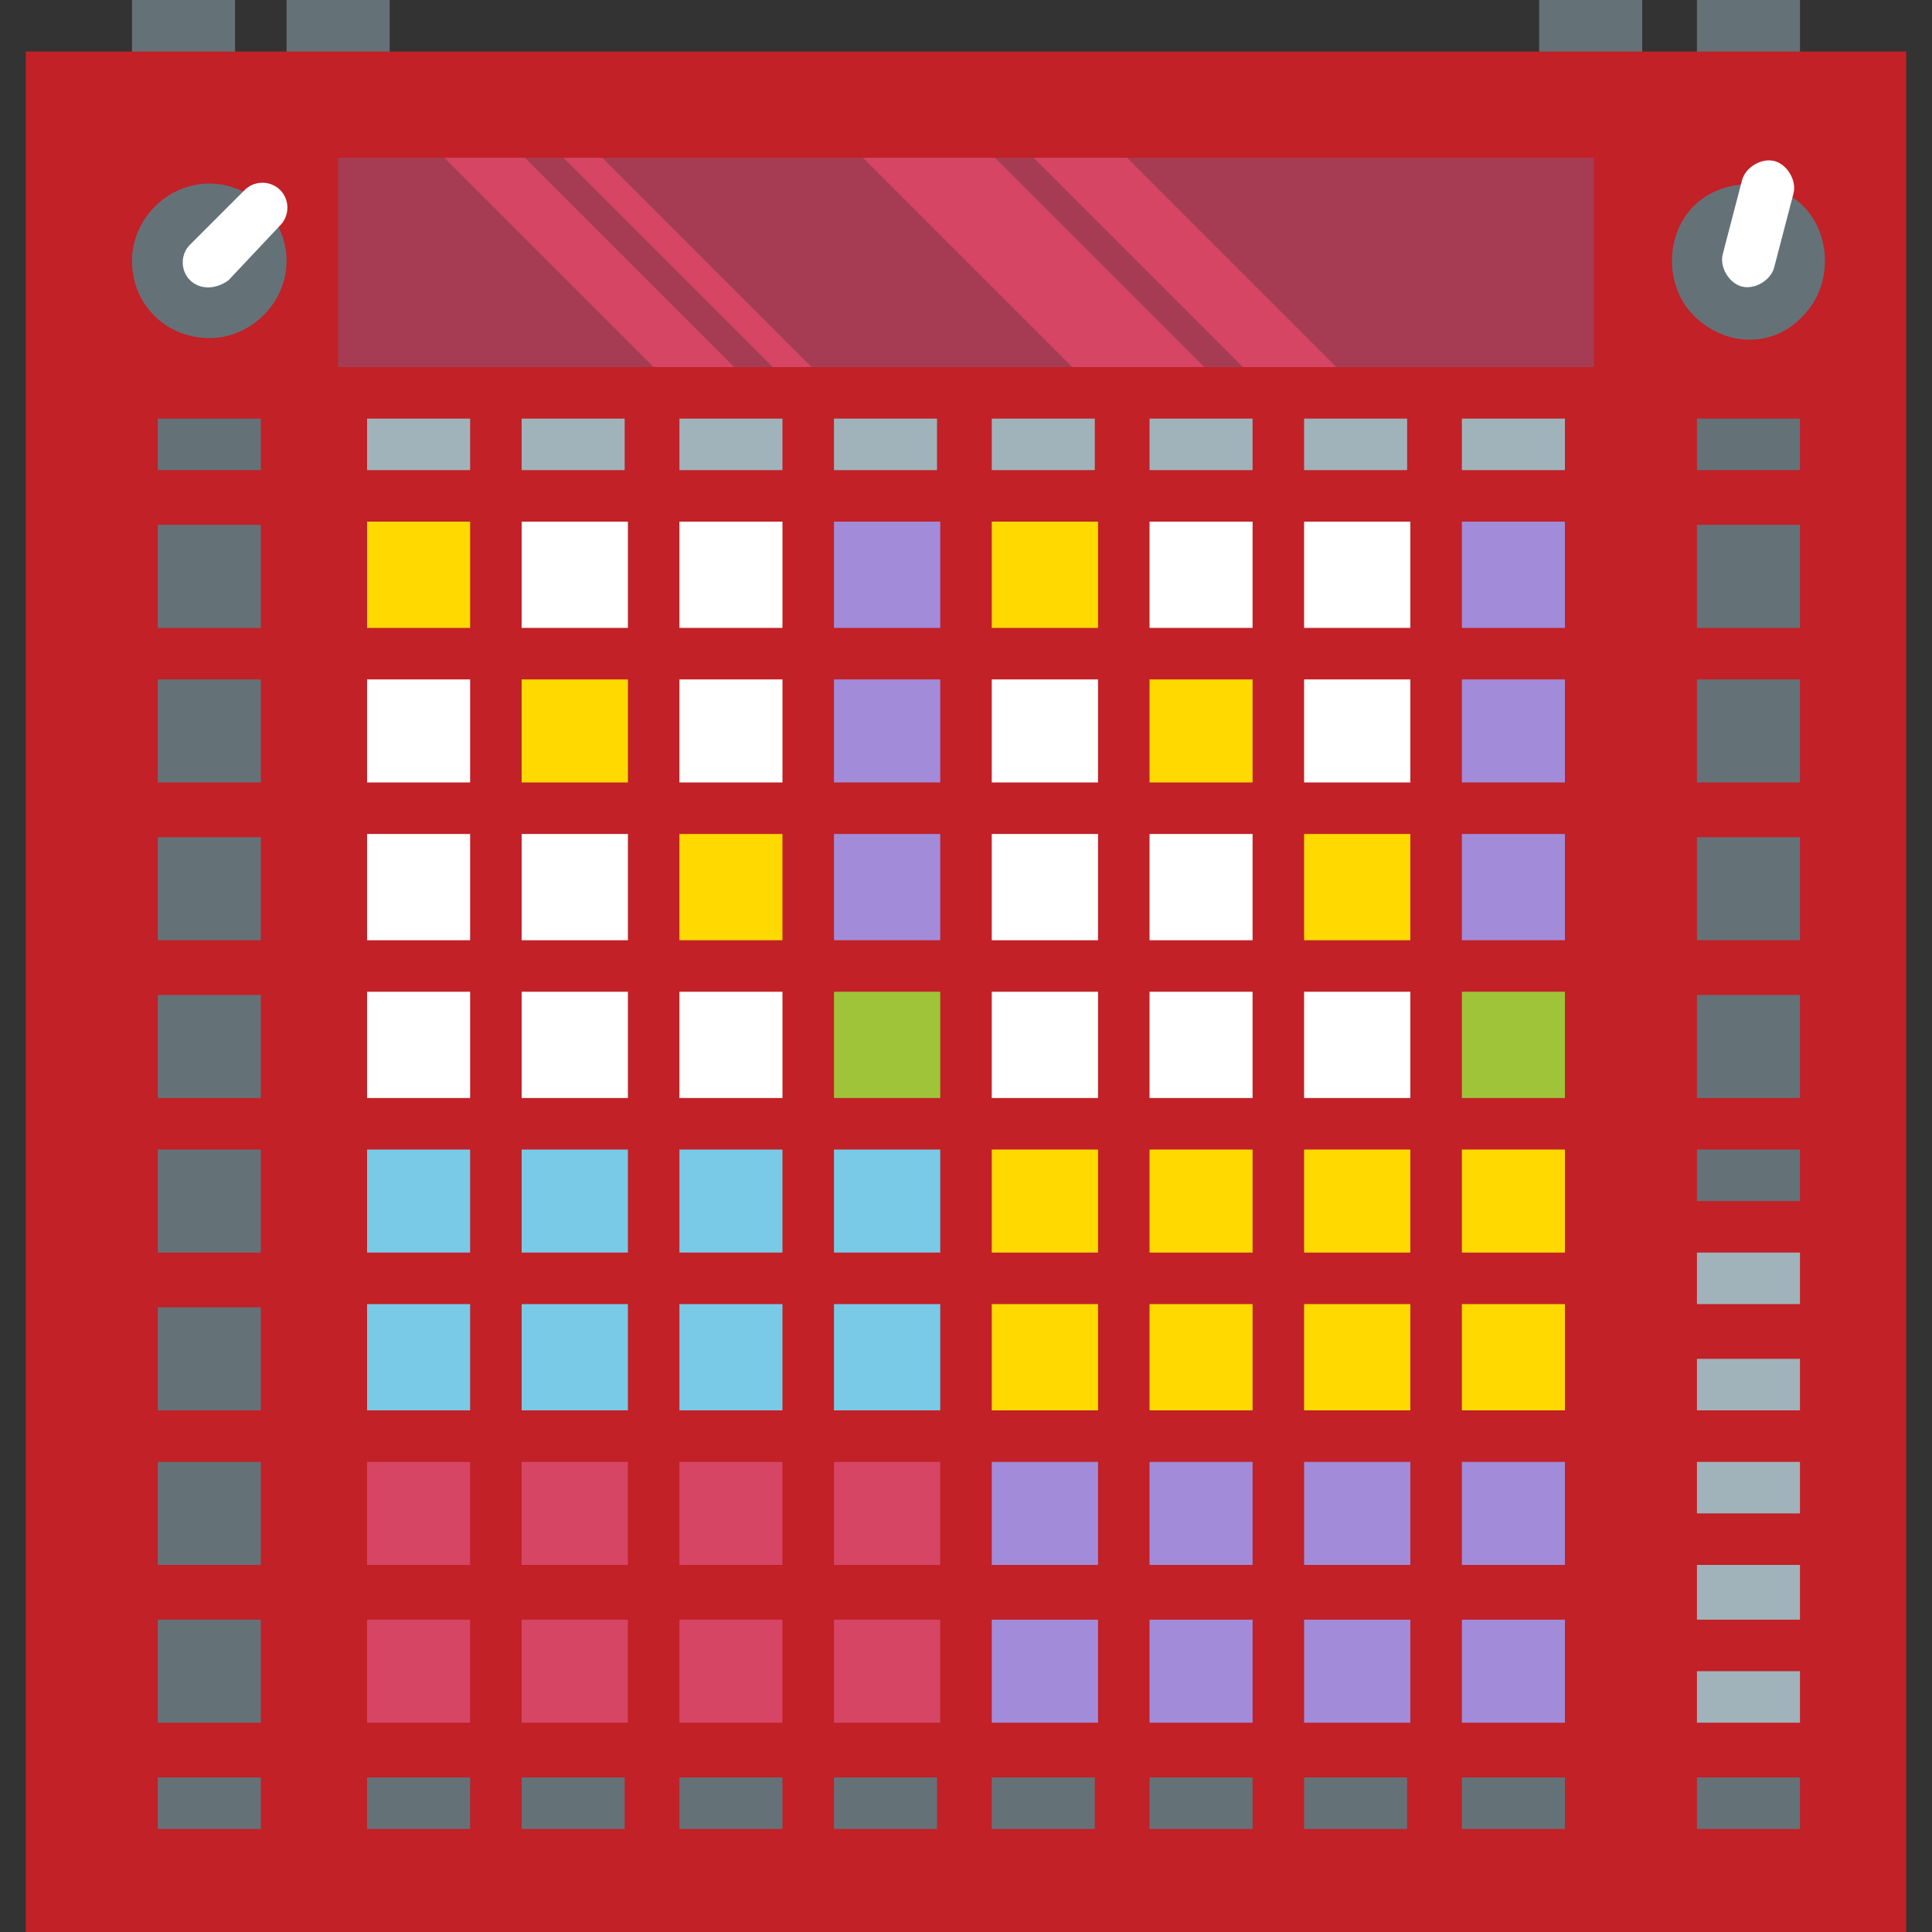 <svg enable-background="new 0 0 60 60" height="60" viewBox="0 0 60 60" width="60" xmlns="http://www.w3.org/2000/svg"><rect x="0" y="0" width="60" height="60" fill="#333333" stroke="none"/><path d="m4.1 0h3.2v3.2h-3.2zm48.6 0h3.2v3.2h-3.2zm-4.9 0h3.2v3.2h-3.2zm-38.9 0h3.2v3.2h-3.2z" fill="#647278"/><path d="m59.2 1.6v58.4h-58.4v-58.4z" fill="#c12127"/><path d="m11.4 16.2h3.2v3.3h-3.2z" fill="#ffd900"/><path d="m16.2 16.2h3.3v3.3h-3.3z" fill="#fff"/><path d="m21.1 16.2h3.2v3.3h-3.2z" fill="#fff"/><path d="m25.9 16.2h3.3v3.3h-3.3z" fill="#a28bd9"/><path d="m30.8 16.2h3.3v3.3h-3.3z" fill="#ffd900"/><path d="m35.7 16.2h3.2v3.3h-3.2z" fill="#fff"/><path d="m40.5 16.2h3.3v3.3h-3.3z" fill="#fff"/><path d="m45.4 16.2h3.2v3.3h-3.2z" fill="#a28bd9"/><path d="m11.4 21.1h3.2v3.2h-3.2z" fill="#fff"/><path d="m16.2 21.1h3.3v3.2h-3.3z" fill="#ffd900"/><path d="m21.1 21.1h3.2v3.2h-3.2z" fill="#fff"/><path d="m25.9 21.1h3.3v3.2h-3.3z" fill="#a28bd9"/><path d="m30.8 21.1h3.3v3.2h-3.3z" fill="#fff"/><path d="m35.7 21.1h3.2v3.2h-3.2z" fill="#ffd900"/><path d="m40.5 21.1h3.3v3.2h-3.3z" fill="#fff"/><path d="m45.4 21.1h3.2v3.2h-3.2z" fill="#a28bd9"/><path d="m11.4 25.9h3.2v3.3h-3.2z" fill="#fff"/><path d="m16.2 25.9h3.3v3.3h-3.3z" fill="#fff"/><path d="m21.1 25.9h3.2v3.3h-3.2z" fill="#ffd900"/><path d="m25.9 25.9h3.3v3.3h-3.3z" fill="#a28bd9"/><path d="m30.8 25.9h3.3v3.3h-3.3z" fill="#fff"/><path d="m35.7 25.9h3.2v3.3h-3.2z" fill="#fff"/><path d="m40.5 25.9h3.3v3.3h-3.3z" fill="#ffd900"/><path d="m45.4 25.9h3.2v3.3h-3.2z" fill="#a28bd9"/><path d="m11.4 30.8h3.2v3.3h-3.2z" fill="#fff"/><path d="m16.2 30.8h3.3v3.3h-3.3z" fill="#fff"/><path d="m21.1 30.8h3.2v3.3h-3.2z" fill="#fff"/><path d="m25.9 30.8h3.3v3.3h-3.3z" fill="#9fc439"/><path d="m30.8 30.8h3.3v3.3h-3.3z" fill="#fff"/><path d="m35.7 30.8h3.2v3.3h-3.2z" fill="#fff"/><path d="m40.5 30.8h3.3v3.3h-3.3z" fill="#fff"/><path d="m45.4 30.8h3.2v3.3h-3.2z" fill="#9fc439"/><path d="m11.4 35.7h3.2v3.2h-3.2z" fill="#78cae6"/><path d="m16.2 35.7h3.3v3.2h-3.3z" fill="#78cae6"/><path d="m21.1 35.7h3.2v3.2h-3.2z" fill="#78cae6"/><path d="m25.9 35.7h3.3v3.2h-3.3z" fill="#78cae6"/><path d="m30.8 35.7h3.3v3.2h-3.3z" fill="#ffd900"/><path d="m35.7 35.7h3.2v3.2h-3.2z" fill="#ffd900"/><path d="m40.5 35.7h3.3v3.2h-3.3z" fill="#ffd900"/><path d="m45.4 35.7h3.2v3.2h-3.2z" fill="#ffd900"/><path d="m11.4 40.5h3.2v3.3h-3.2z" fill="#78cae6"/><path d="m16.2 40.5h3.3v3.3h-3.3z" fill="#78cae6"/><path d="m21.1 40.5h3.2v3.3h-3.2z" fill="#78cae6"/><path d="m25.9 40.5h3.3v3.3h-3.3z" fill="#78cae6"/><path d="m30.8 40.5h3.3v3.3h-3.3z" fill="#ffd900"/><path d="m35.7 40.5h3.2v3.3h-3.2z" fill="#ffd900"/><path d="m40.5 40.5h3.3v3.3h-3.3z" fill="#ffd900"/><path d="m45.4 40.5h3.2v3.3h-3.2z" fill="#ffd900"/><path d="m11.4 45.4h3.2v3.2h-3.2z" fill="#d64564"/><path d="m16.2 45.4h3.3v3.2h-3.3z" fill="#d64564"/><path d="m21.1 45.4h3.2v3.2h-3.2z" fill="#d64564"/><path d="m25.9 45.4h3.3v3.2h-3.3z" fill="#d64564"/><path d="m30.8 45.4h3.3v3.2h-3.3z" fill="#a28bd9"/><path d="m35.7 45.4h3.2v3.2h-3.2z" fill="#a28bd9"/><path d="m40.5 45.4h3.3v3.2h-3.3z" fill="#a28bd9"/><path d="m45.4 45.4h3.2v3.2h-3.2z" fill="#a28bd9"/><path d="m11.4 50.3h3.2v3.2h-3.2z" fill="#d64564"/><path d="m16.2 50.3h3.3v3.2h-3.3z" fill="#d64564"/><path d="m21.1 50.3h3.2v3.2h-3.2z" fill="#d64564"/><path d="m25.9 50.3h3.3v3.2h-3.3z" fill="#d64564"/><path d="m30.8 50.3h3.3v3.2h-3.3z" fill="#a28bd9"/><path d="m35.7 50.3h3.2v3.2h-3.2z" fill="#a28bd9"/><path d="m40.5 50.3h3.3v3.2h-3.3z" fill="#a28bd9"/><path d="m45.4 50.3h3.2v3.2h-3.2z" fill="#a28bd9"/><path d="m11.4 56.8h3.2v-1.6h-3.2zm34 0h3.2v-1.6h-3.2zm-4.9 0h3.2v-1.6h-3.2zm-4.8 0h3.2v-1.6h-3.2zm-4.9 0h3.2v-1.6h-3.2zm-4.9 0h3.2v-1.6h-3.2zm-4.8 0h3.2v-1.6h-3.2zm-4.9 0h3.2v-1.6h-3.2z" fill="#647278"/><path d="m10.5 4.9h39v6.5h-39z" fill="#a63c53"/><path d="m11.4 14.6h3.2v-1.6h-3.2zm34 0h3.2v-1.6h-3.2zm-4.9 0h3.2v-1.6h-3.2zm-4.8 0h3.2v-1.6h-3.2zm-4.9 0h3.2v-1.6h-3.2zm-4.9 0h3.2v-1.6h-3.2zm-4.8 0h3.2v-1.6h-3.2zm-4.9 0h3.2v-1.6h-3.2z" fill="#a0b3ba"/><path d="m13.8 4.9h2.5l6.5 6.5h-2.5zm13 0h4.1l6.5 6.5h-4.1zm5.3 0h2.9l6.5 6.5h-2.9zm-14.6 0h1.2l6.5 6.5h-1.2z" fill="#d64564"/><path d="m4.1 8.1c0-1.3 1.1-2.4 2.4-2.4s2.4 1.1 2.4 2.4-1.1 2.4-2.4 2.4-2.4-1-2.4-2.4z" fill="#647278"/><path d="m7.1 8.7c-.4.3-.9.3-1.2 0s-.3-.8 0-1.1l1.7-1.7c.3-.3.8-.3 1.1 0s.3.8 0 1.1z" fill="#fff"/><path d="m52.6 9.8c-.9-.9-.9-2.5 0-3.4s2.5-.9 3.4 0 .9 2.5 0 3.4c-.9 1-2.4 1-3.4 0z" fill="#647278"/><path d="m55.1 8.3c-.1.4-.6.7-1 .6s-.7-.6-.6-1l.6-2.3c.1-.4.6-.7 1-.6s.7.6.6 1z" fill="#fff"/><path d="m4.9 14.6h3.2v-1.6h-3.2zm0 42.2h3.2v-1.6h-3.2zm0-3.3h3.2v-3.2h-3.2zm0-4.9h3.2v-3.2h-3.2zm0-4.8h3.2v-3.2h-3.2zm0-4.9h3.2v-3.2h-3.2zm0-4.8h3.2v-3.2h-3.2zm0-4.9h3.2v-3.2h-3.2zm0-4.9h3.2v-3.2h-3.2zm0-4.8h3.2v-3.2h-3.2z" fill="#647278"/><path d="m52.7 14.6h3.2v-1.6h-3.2zm0 42.2h3.2v-1.6h-3.2zm0-22.7h3.2v-3.2h-3.2zm0-4.9h3.2v-3.2h-3.2zm0-4.9h3.2v-3.2h-3.2zm0-4.8h3.2v-3.2h-3.2z" fill="#647278"/><g fill="#a0b3ba"><path d="m52.7 53.5h3.2v-1.6h-3.2z"/><path d="m52.7 50.3h3.2v-1.7h-3.2z"/><path d="m52.7 47h3.2v-1.6h-3.2z"/><path d="m52.7 43.8h3.2v-1.6h-3.2z"/><path d="m52.7 40.5h3.2v-1.6h-3.2z"/></g><path d="m52.7 37.3h3.2v-1.6h-3.2z" fill="#647278"/></svg>